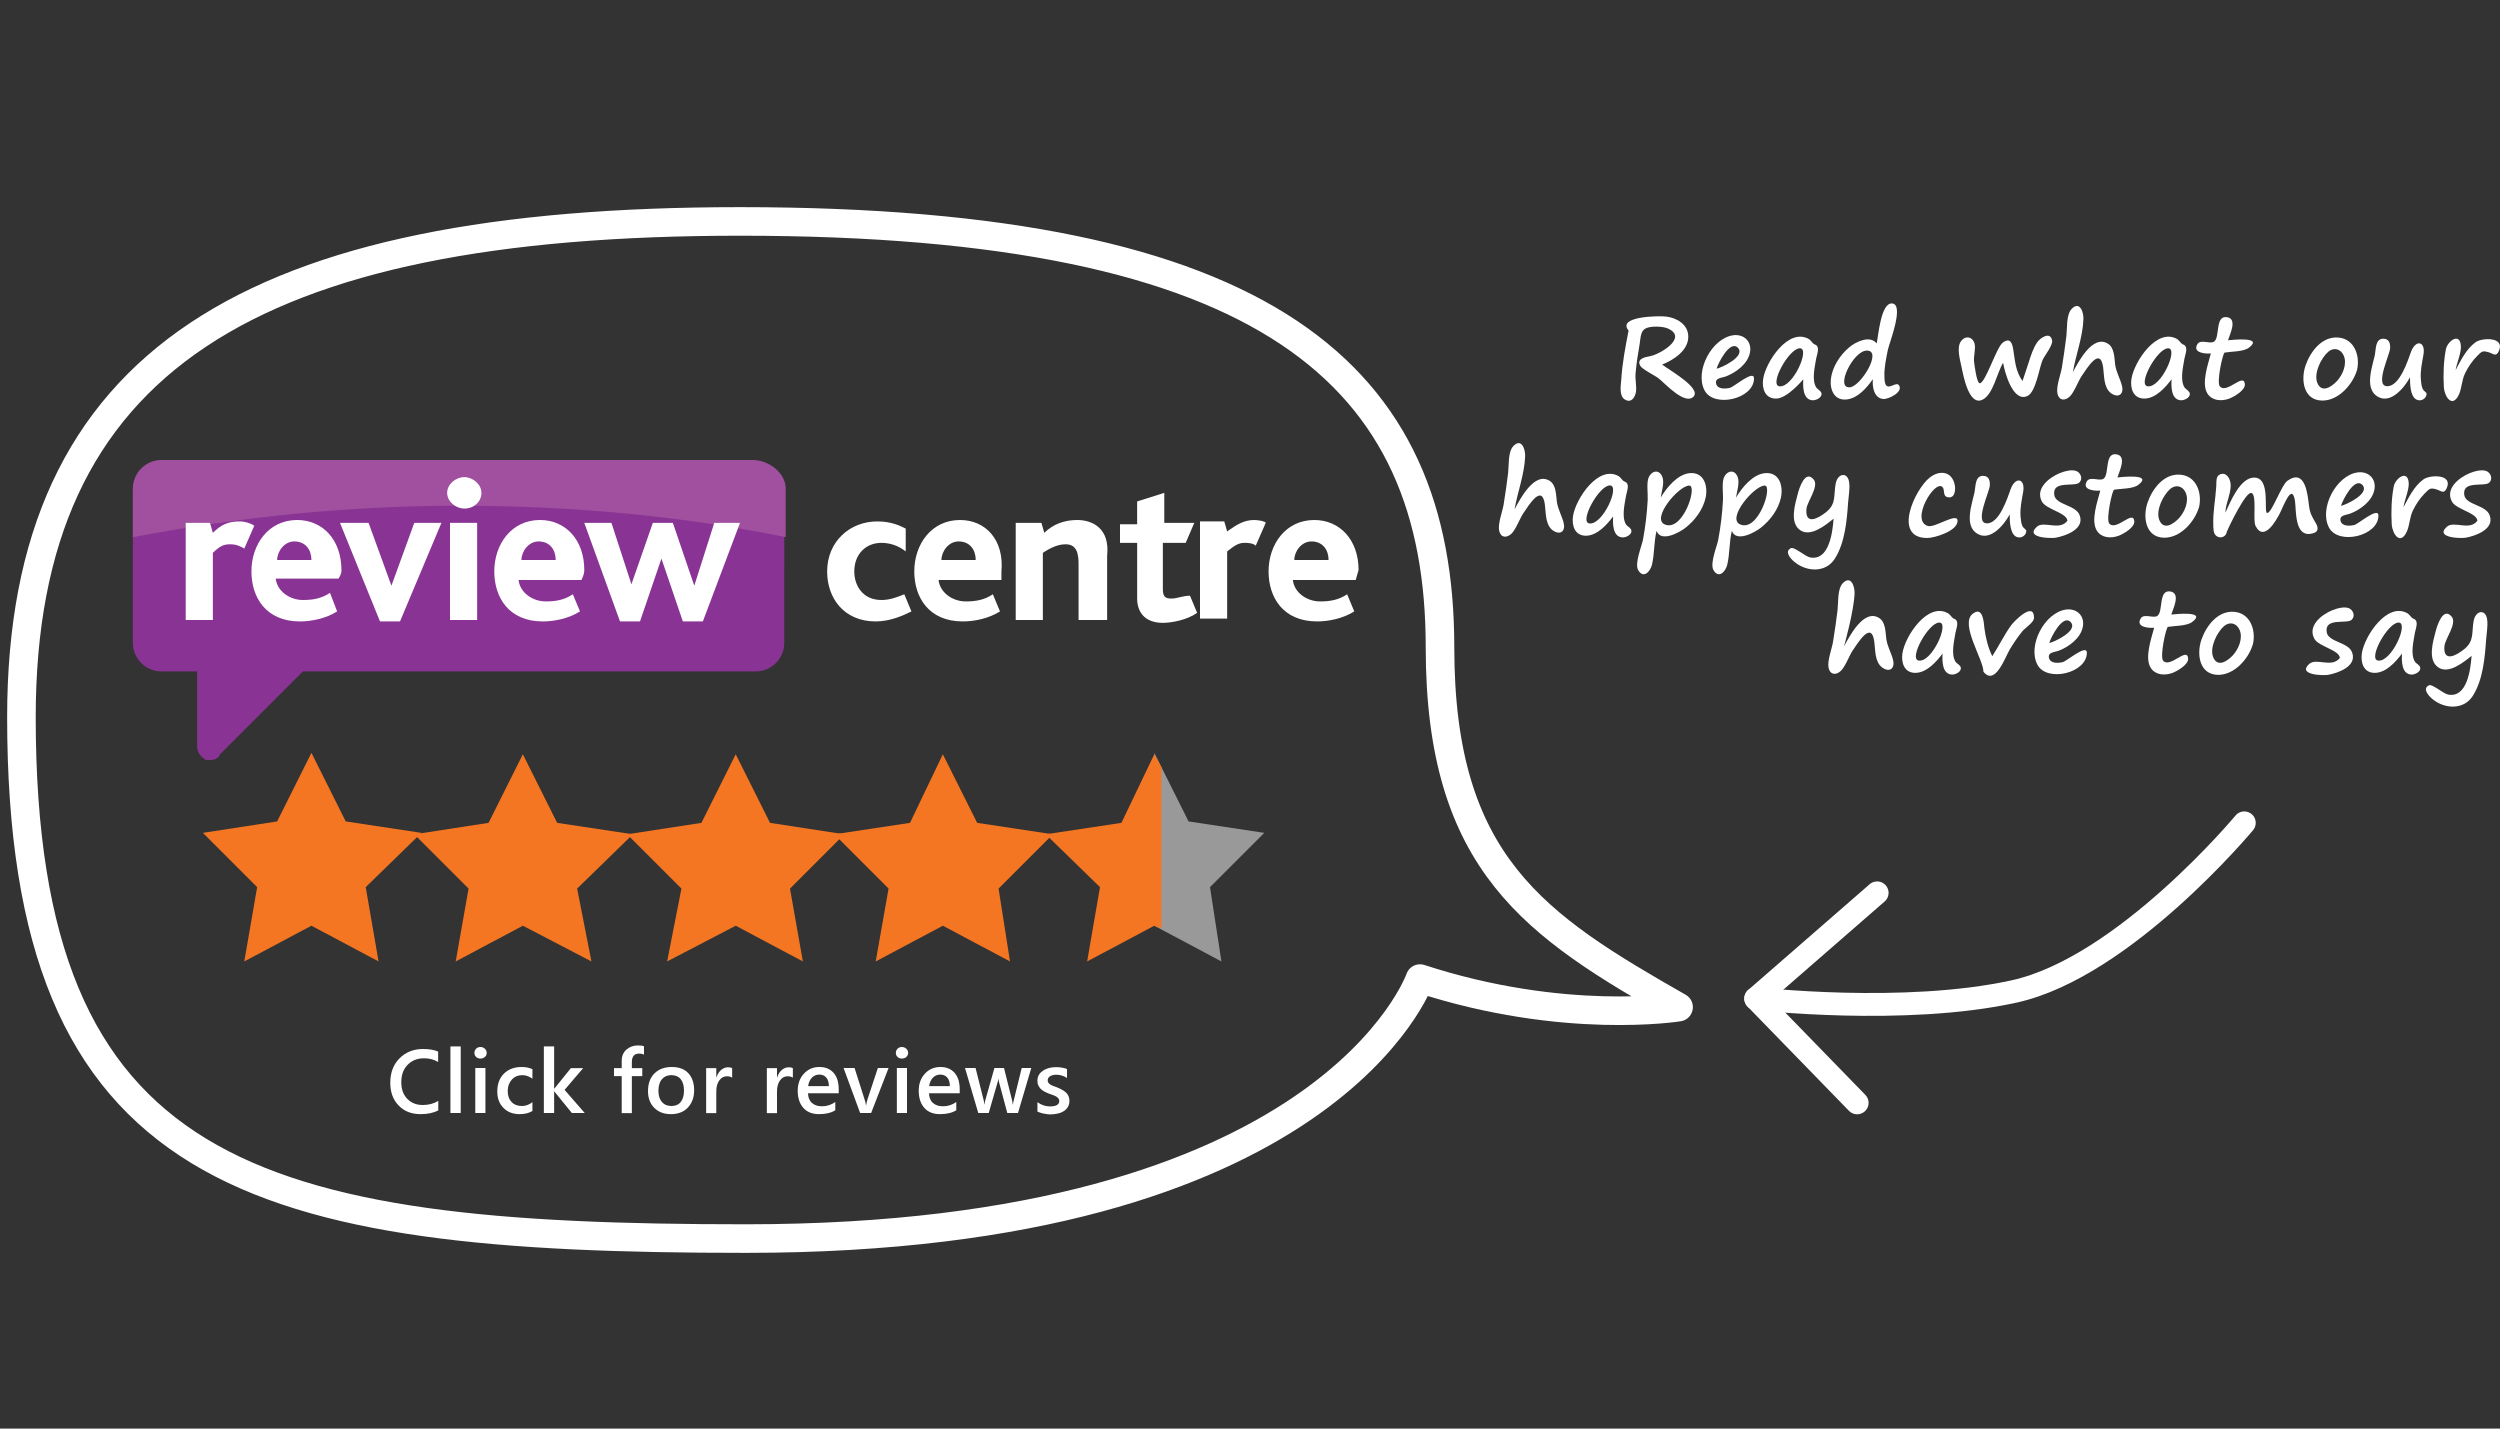 <?xml version="1.0" encoding="utf-8"?>
<!-- Generator: Adobe Illustrator 19.2.1, SVG Export Plug-In . SVG Version: 6.00 Build 0)  -->
<svg version="1.1" id="Layer_1" xmlns="http://www.w3.org/2000/svg" xmlns:xlink="http://www.w3.org/1999/xlink" x="0px" y="0px"
	 viewBox="0 0 175 100" style="enable-background:new 0 0 175 100;" xml:space="preserve">
<rect x="0" y="0" width="175" height="100" fill="#333333" stroke="none"/>
<style type="text/css">
	.st0{fill:none;stroke:#FFFFFF;stroke-width:2;stroke-linecap:round;stroke-linejoin:round;}
	.st1{fill:#FFFFFF;}
	.st2{fill:#999999;}
	.st3{fill:#893494;}
	.st4{fill:#F47622;}
	.st5{fill:none;stroke:#FFFFFF;stroke-width:1.6;stroke-linecap:round;stroke-linejoin:round;}
	.st6{fill:#A0509F;}
</style>
<path class="st0" d="M117.5,70.5c-10-5.7-16.7-10-16.7-25.2c0-19-11.9-29.8-49-29.8c-34.1,0-50.3,9.6-50.3,34.7
	c0,32.3,16.2,36.5,50.7,36.5c40.9,0,47.2-18.2,47.2-18.2C109.5,71.8,117.5,70.5,117.5,70.5z"/>
<rect x="11.3" y="32.8" class="st1" width="41.4" height="11.8"/>
<polygon class="st2" points="80.8,52.7 83.2,57.5 88.5,58.3 84.7,62.1 85.5,67.3 80.8,64.8 80.7,59.3 "/>
<path class="st3" d="M52.7,32.7H11.3c-1.1,0-2,0.5-2,1.6V45c0,1.1,0.9,2,2,2h2.5v5.3c0,0.4,0.3,0.7,0.6,0.9c0.1,0,0.2,0,0.3,0
	c0.3,0,0.6-0.1,0.7-0.4l5.8-5.8h31.7c1.1,0,2-0.9,2-2V34.3C55,33.2,53.8,32.7,52.7,32.7z"/>
<g>
	<path class="st1" d="M67.2,36.4c-2,0-3.2,1.7-3.2,3.6c0,1.8,1,3.5,3.4,3.5c0.8,0,1.8-0.2,2.6-0.7l-0.5-1.2
		c-0.6,0.4-1.2,0.5-1.9,0.5c-0.9,0-1.8-0.6-1.9-1.5h4.4V40C70.3,37.8,69,36.4,67.2,36.4z M65.9,39.2c0-0.6,0.5-1.3,1.2-1.3
		c0.8,0,1.2,0.6,1.2,1.3H65.9z M75.4,36.4c-0.9,0-1.7,0.3-2.3,0.9l-0.2-0.7h-1.8v6.8H73v-4.7c0.6-0.4,1.1-0.6,1.6-0.6
		c0.8,0,0.9,0.7,0.9,1.4v3.9h2v-4.5C77.7,37,76.5,36.4,75.4,36.4z M82,41.9c-0.5,0-0.6-0.2-0.6-0.7V38H83l0.6-1.4h-2.1v-2.1
		l-1.9,0.6v1.6h-1.2V38h1.2v3.9c0,0.9,0.5,1.7,1.8,1.7c0.6,0,1.7-0.2,2.4-0.7l-0.5-1.2C82.8,41.7,82.4,41.9,82,41.9z M87.8,36.4
		c-0.7,0-1.2,0.3-1.9,0.8l-0.2-0.7H84v6.8h1.9v-4.7c0.5-0.4,0.8-0.6,1.2-0.6c0.2,0,0.6,0,0.8,0.2l0.7-1.6
		C88.6,36.5,88.1,36.4,87.8,36.4z M95.1,39.9c0-2.1-1.3-3.5-3.1-3.5c-2,0-3.2,1.7-3.2,3.6c0,1.8,1,3.5,3.4,3.5
		c0.8,0,1.8-0.2,2.6-0.7l-0.5-1.2c-0.6,0.4-1.2,0.5-1.9,0.5c-0.9,0-1.8-0.6-1.9-1.5h4.4L95.1,39.9L95.1,39.9z M90.6,39.2
		c0-0.6,0.5-1.3,1.2-1.3c0.8,0,1.2,0.6,1.2,1.3H90.6z M61.7,42c-1.3,0-1.9-1-1.9-2c0-1.2,0.8-2,1.9-2c0.6,0,1.2,0.2,1.7,0.6V37
		c-0.4-0.2-1-0.5-2-0.5c-1.9,0-3.5,1.4-3.5,3.5c0,1.9,1.2,3.5,3.4,3.5c1,0,1.9-0.4,2.5-0.7l-0.5-1.2C62.8,41.8,62.3,42,61.7,42z"/>
</g>
<g>
	<polygon class="st4" points="21.8,52.7 24.2,57.5 29.5,58.3 25.6,62.1 26.5,67.3 21.8,64.8 17.1,67.3 18,62.1 14.2,58.3 19.4,57.5 
			"/>
	<polygon class="st4" points="36.6,52.8 39,57.6 44.3,58.4 40.4,62.2 41.4,67.3 36.6,64.8 31.9,67.3 32.8,62.2 29,58.4 34.2,57.6 	
		"/>
	<polygon class="st4" points="51.5,52.8 53.9,57.6 59.1,58.4 55.3,62.2 56.2,67.3 51.5,64.8 46.7,67.3 47.7,62.2 43.9,58.4 
		49.1,57.6 	"/>
	<polygon class="st4" points="66,52.8 68.4,57.6 73.7,58.4 69.9,62.2 70.7,67.3 66,64.8 61.3,67.3 62.2,62.2 58.4,58.4 63.7,57.6 	
		"/>
	<polygon class="st4" points="80.8,64.8 76.1,67.3 77,62.1 73.2,58.4 78.5,57.6 80.8,52.8 81.3,53.7 81.3,65 	"/>
</g>
<g>
	<polyline class="st5" points="130,77.2 122.9,69.9 131.4,62.5 	"/>
	<path class="st5" d="M157.1,57.6c0,0-8.4,10.1-16.1,11.8c-7.7,1.7-18.1,0.5-18.1,0.5"/>
</g>
<path class="st6" d="M32.1,35.4c7.9,0,15.5,0.7,22.9,2.2v-3.4c0-1.1-1.2-2-2.3-2H11.3c-1.1,0-2,0.9-2,2v3.4
	C16.7,36.2,24.3,35.4,32.1,35.4z"/>
<g>
	<path class="st1" d="M16.1,38.1c-0.4,0-0.7,0.1-1.2,0.6v4.7H13v-6.8h1.7l0.2,0.7c0.6-0.6,1.1-0.8,1.9-0.8c0.3,0,0.7,0.1,1,0.3
		l-0.7,1.6C16.6,38.1,16.3,38.1,16.1,38.1z"/>
	<polygon class="st1" points="28,43.5 26.6,43.5 23.8,36.6 25.8,36.6 27.4,41 27.4,41 29,36.6 30.9,36.6 	"/>
	<rect x="31.5" y="36.6" class="st1" width="1.9" height="6.8"/>
	<path class="st1" d="M32.5,35.6c-0.6,0-1.2-0.5-1.2-1.1s0.6-1.1,1.2-1.1c0.6,0,1.2,0.5,1.2,1.1S33.2,35.6,32.5,35.6z"/>
	<polygon class="st1" points="49.2,43.5 47.8,43.5 46.3,39.1 46.3,39.1 44.8,43.5 43.4,43.5 40.9,36.6 42.8,36.6 44.2,40.9 
		44.2,40.9 45.7,36.6 47.1,36.6 48.6,41 48.6,41 50,36.6 51.8,36.6 	"/>
	<path class="st1" d="M23.9,39.9c0-2.1-1.3-3.5-3.1-3.5c-2,0-3.2,1.7-3.2,3.6c0,1.8,1,3.5,3.4,3.5c0.8,0,1.8-0.2,2.6-0.7l-0.5-1.3
		c-0.6,0.4-1.2,0.5-1.9,0.5c-0.9,0-1.8-0.6-1.9-1.5h4.4C23.9,40.2,23.9,40,23.9,39.9z M19.4,39.2c0-0.6,0.5-1.3,1.2-1.3
		c0.8,0,1.2,0.6,1.2,1.3H19.4z"/>
	<path class="st1" d="M40.9,39.9c0-2.1-1.3-3.5-3.1-3.5c-2,0-3.2,1.7-3.2,3.6c0,1.8,1,3.5,3.4,3.5c0.8,0,1.8-0.2,2.6-0.7l-0.5-1.2
		c-0.6,0.4-1.2,0.5-1.9,0.5c-0.9,0-1.8-0.6-1.9-1.5h4.4C40.9,40.2,40.9,40,40.9,39.9z M36.5,39.2c0-0.6,0.5-1.3,1.2-1.3
		c0.8,0,1.2,0.6,1.2,1.3H36.5z"/>
</g>
<g>
	<path class="st1" d="M114,23.14c-0.83-1.01,2.1-1.04,2.63-0.98c0.76,0.09,1.55,0.56,1.55,1.41c0,0.97-1.03,1.63-1.83,1.95
		c0.42,0.34,2.79,1.65,2.19,2.25c-0.6,0.6-1.96-0.9-2.42-1.27c-0.24-0.2-1.17-0.65-1.3-0.89c-0.29-0.52,0.39-0.62,0.7-0.68
		c0.67-0.13,2.68-1.3,1.22-1.94c-0.37-0.16-1.26-0.19-1.6,0.03c-0.32,0.21-0.31,0.74-0.37,1.1c-0.12,0.66-0.22,1.33-0.28,2.01
		c-0.04,0.42,0.08,0.89,0.03,1.28c-0.05,0.37-0.32,0.85-0.79,0.55c-0.41-0.26-0.27-1-0.24-1.41C113.56,25.41,113.78,24.28,114,23.14
		z"/>
	<path class="st1" d="M121.09,27.15c-0.29,0.07-0.86,0.12-0.96-0.29c-0.1-0.42,0.41-0.4,0.71-0.52c0.7-0.28,1.52-0.88,1.66-1.68
		c0.14-0.76-0.44-1.3-1.19-1.19c-1.49,0.22-2.7,2.52-1.99,3.86c0.66,1.25,3.46,0.6,3.46-0.84
		C122.78,25.85,121.39,27.08,121.09,27.15z M121.65,24.34c0.58,0.6-1.16,1.41-1.49,1.47C120.25,25.46,121.09,23.77,121.65,24.34z"/>
	<g>
		<path class="st1" d="M126.23,26.54c0,0.04,0,0.06,0,0.09C126.23,26.58,126.23,26.54,126.23,26.54z"/>
		<path class="st1" d="M126.22,26.63C126.21,26.84,126.19,27.27,126.22,26.63L126.22,26.63z"/>
		<path class="st1" d="M127.13,27.11c-0.32-0.53-0.09-1.43,0-2c0.04-0.21,0.2-0.63,0.09-0.84c-0.09-0.18-0.19-0.12-0.3-0.23
			c-0.04-0.04-0.22-0.26-0.29-0.3c-1.43-0.84-3.03,1.59-3.21,2.79c-0.1,0.68,0.14,1.39,0.93,1.37c0.78-0.02,1.88-1.35,1.88-1.35
			c-0.03,0.5-0.04,1.44,0.66,1.47c0.23,0.01,0.64-0.18,0.62-0.46C127.49,27.36,127.22,27.26,127.13,27.11z M124.55,27.04
			c-0.72-0.11,0.68-2.66,1.44-2.66C126.74,24.37,125.49,27.18,124.55,27.04z"/>
	</g>
	<path class="st1" d="M132.92,26.96c-0.17-0.23-0.6,0.22-0.84,0.06c-0.17-0.12-0.16-0.48-0.17-0.63c-0.03-0.62,0.12-1.3,0.24-1.9
		c0.1-0.48,1.19-3.21,0.28-3.25c-0.78-0.03-0.95,2.32-1.06,2.8c-0.48-0.6-1.47-0.11-1.91,0.26c-0.65,0.54-1.2,1.38-1.3,2.23
		c-0.08,0.77,0.25,1.54,1.13,1.43c0.78-0.1,1.39-0.82,1.81-1.42c-0.05,0.53,0.07,1.33,0.73,1.39
		C132.18,27.96,133.27,27.44,132.92,26.96z M129.5,27.11c-1.08,0.11,0.22-2.57,1.18-2.57C131.79,24.54,130.26,27.03,129.5,27.11z"/>
	<path class="st1" d="M140.22,25.39c-0.42,0.67-0.7,2.26-1.47,2.6c-0.94,0.42-1.32-1.72-1.44-2.29c-0.1-0.48-0.35-1.33-0.07-1.77
		c0.3-0.47,0.84-0.39,0.98,0.13c0.09,0.33-0.07,0.86-0.04,1.21c0.02,0.23,0.19,1.56,0.4,1.56c0.4,0,1.17-2.53,1.62-2.85
		c0.52-0.38,0.66,0.05,0.73,0.51c0.13,0.81,0.15,1.47,0.64,2.18c0.01,0.02,0.4-1.2,0.44-1.31c0.15-0.47,0.32-1.02,0.61-1.42
		c0.21-0.3,0.93-0.78,1.03-0.08c0.04,0.33-0.54,1.05-0.67,1.34c-0.23,0.53-0.47,2.25-1.06,2.52
		C140.9,28.2,140.31,26.01,140.22,25.39C140.19,25.43,140.24,25.56,140.22,25.39z"/>
	<path class="st1" d="M148.54,27.02c-0.12-0.51-0.4-0.94-0.48-1.5c-0.06-0.46-0.04-1.17-0.5-1.46c-1.08-0.68-2.1,1.32-2.46,1.99
		c0.21-1.22,0.7-2.47,0.74-3.72c0.02-0.48-0.26-1.3-0.83-0.7c-0.38,0.41-0.3,1.34-0.36,1.87c-0.09,0.75-0.2,1.49-0.32,2.24
		c-0.08,0.48-0.41,1.31-0.31,1.81c0.11,0.49,0.51,0.53,0.85,0.22c0.31-0.28,0.6-1.08,0.84-1.44c0.41-0.6,1.31-2.08,1.51-0.62
		c0.08,0.57,0.02,1.43,0.56,1.82C148.32,27.9,148.68,27.56,148.54,27.02z"/>
	<path class="st1" d="M152.91,27.11c-0.32-0.53-0.09-1.43,0-2c0.04-0.21,0.2-0.63,0.09-0.84c-0.09-0.18-0.19-0.12-0.3-0.23
		c-0.04-0.04-0.22-0.26-0.29-0.3c-1.43-0.84-3.03,1.59-3.21,2.79c-0.1,0.68,0.14,1.39,0.93,1.37c0.78-0.02,1.45-0.78,1.88-1.35
		c-0.03,0.5-0.04,1.44,0.66,1.47c0.23,0.01,0.64-0.18,0.62-0.46C153.27,27.36,153,27.26,152.91,27.11z M150.33,27.04
		c-0.72-0.11,0.68-2.66,1.44-2.66C152.52,24.37,151.27,27.18,150.33,27.04z"/>
	<path class="st1" d="M155.73,24.68c-0.13,0-0.59,2.09-0.34,2.37c0.49,0.55,1.68-1,1.75-0.16c0.04,0.44-0.79,0.9-1.11,1.02
		c-0.54,0.19-1.18,0.15-1.51-0.36c-0.45-0.72,0.06-2.09,0.24-2.81c-0.33,0.04-1.32-0.02-0.94-0.65c0.23-0.37,0.89,0.02,1.17-0.18
		c0.43-0.32,0.04-1.89,0.94-1.7c0.7,0.15,0.14,1.23,0.03,1.61c0.21-0.02,2.54-0.29,1.46,0.52C157.04,24.63,156.18,24.6,155.73,24.68
		z"/>
	<path class="st1" d="M165,25.87c-0.29,1.03-1.3,2.19-2.46,2.17c-1.32-0.03-1.49-1.48-1.15-2.46c0.34-0.98,1.16-2.06,2.31-1.95
		C164.81,23.73,165.21,24.9,165,25.87z M162.97,24.63c-0.48,0.42-1.01,1.47-0.77,2.14c0.29,0.78,0.99,0.34,1.41-0.12
		c0.39-0.44,0.7-1.18,0.45-1.76C163.86,24.43,163.37,24.28,162.97,24.63z"/>
	<path class="st1" d="M169.6,27.25c-0.1-0.21-0.12-0.45-0.14-0.68c-0.05-0.6,0.08-1.15,0.18-1.73c0.17-0.94-0.53-1.12-0.87-0.21
		c-0.21,0.58-0.81,2.5-1.72,2.4c-0.81-0.09,0.25-2.23,0.26-2.66c0.01-0.33-0.06-0.65-0.47-0.66c-0.58-0.01-0.52,0.75-0.6,1.14
		c-0.17,0.81-0.76,2.34,0.19,2.91c0.92,0.56,1.89-0.64,2.27-1.35c0,0.4,0,1.33,0.45,1.56c0.36,0.18,0.73-0.12,0.71-0.42
		C169.84,27.46,169.65,27.35,169.6,27.25z"/>
	<path class="st1" d="M171.89,25.91c0.37-0.69,0.76-1.5,1.41-1.96c0.45-0.32,2.07-0.38,1.62,0.62c-0.2,0.45-0.39,0.18-0.74,0.08
		c-0.41-0.11-0.45-0.06-0.79,0.28c-0.34,0.34-0.62,0.76-0.83,1.19c-0.24,0.48-0.23,1.05-0.44,1.51c-0.46,0.96-1,0.16-1.05-0.53
		c-0.05-0.85-0.02-1.81,0.14-2.64c0.11-0.59,0.99-1.22,1.05-0.25C172.3,24.69,171.98,25.39,171.89,25.91z"/>
	<path class="st1" d="M109.46,36.62c-0.12-0.51-0.4-0.94-0.48-1.5c-0.06-0.46-0.04-1.17-0.5-1.46c-1.08-0.68-2.1,1.32-2.46,1.99
		c0.21-1.22,0.7-2.47,0.74-3.72c0.02-0.48-0.26-1.3-0.83-0.7c-0.38,0.41-0.3,1.34-0.36,1.87c-0.09,0.75-0.2,1.49-0.32,2.24
		c-0.08,0.48-0.41,1.31-0.31,1.81c0.11,0.49,0.51,0.53,0.85,0.22c0.31-0.28,0.6-1.08,0.84-1.44c0.41-0.6,1.31-2.08,1.51-0.62
		c0.08,0.57,0.02,1.43,0.56,1.82C109.24,37.5,109.59,37.16,109.46,36.62z"/>
	<path class="st1" d="M113.82,36.71c-0.32-0.53-0.09-1.43,0-2c0.04-0.21,0.2-0.63,0.09-0.84c-0.09-0.18-0.19-0.12-0.3-0.23
		c-0.04-0.04-0.22-0.26-0.29-0.3c-1.43-0.84-3.03,1.59-3.21,2.79c-0.1,0.68,0.14,1.39,0.93,1.37c0.78-0.02,1.45-0.78,1.88-1.35
		c-0.03,0.5-0.04,1.44,0.66,1.47c0.23,0.01,0.64-0.18,0.62-0.46C114.19,36.96,113.92,36.86,113.82,36.71z M111.25,36.64
		c-0.72-0.11,0.68-2.66,1.44-2.66C113.44,33.97,112.19,36.78,111.25,36.64z"/>
	<path class="st1" d="M118.28,33.12c-0.86,0.08-1.62,1.02-2.03,1.71c0.06-0.41,0.28-1.06,0.11-1.46c-0.22-0.54-0.75-0.43-0.96,0.07
		c-0.15,0.36-0.04,1.15-0.06,1.54c-0.05,0.94-0.16,1.87-0.33,2.79c-0.09,0.48-0.61,1.68-0.33,2.15c0.38,0.63,0.86,0.05,0.96-0.4
		c0.18-0.77,0.13-1.59,0.32-2.36c0.3,0.84,1.63,0.1,2.03-0.22c0.67-0.53,1.23-1.28,1.41-2.13
		C119.56,34.01,119.28,33.03,118.28,33.12z M116.53,36.71c-0.96-0.42,0.98-2.72,1.72-2.72C118.85,34,117.8,37.26,116.53,36.71z"/>
	<path class="st1" d="M123.55,33.12c-0.86,0.08-1.62,1.02-2.03,1.71c0.06-0.41,0.28-1.06,0.11-1.46c-0.22-0.54-0.75-0.43-0.96,0.07
		c-0.15,0.36-0.04,1.15-0.06,1.54c-0.05,0.94-0.16,1.87-0.33,2.79c-0.09,0.48-0.61,1.68-0.33,2.15c0.38,0.63,0.86,0.05,0.96-0.4
		c0.18-0.77,0.13-1.59,0.32-2.36c0.3,0.84,1.63,0.1,2.03-0.22c0.67-0.53,1.23-1.28,1.41-2.13
		C124.83,34.01,124.56,33.03,123.55,33.12z M121.81,36.71c-0.96-0.42,0.98-2.72,1.72-2.72C124.12,34,123.08,37.26,121.81,36.71z"/>
	<path class="st1" d="M129.37,35.15c-0.09,1.29-0.22,2.85-0.94,3.97c-0.65,1.01-2.02,0.91-2.86,0.18c-0.24-0.21-0.68-0.7-0.2-0.93
		c0.23-0.11,1,0.59,1.34,0.65c1.33,0.25,1.57-1.76,1.64-2.71c-0.54,0.43-1.61,1.32-2.34,0.8c-0.76-0.52-0.35-1.84-0.17-2.53
		c0.09-0.35,0.51-1.75,1.12-1.01c0.39,0.48-0.46,1.53-0.51,2.06c-0.1,1.16,0.83,0.67,1.41,0.19c0.7-0.58,0.48-1.17,0.64-1.98
		c0.15-0.75,0.89-0.83,0.95,0.01C129.49,34.27,129.4,34.73,129.37,35.15z"/>
	<path class="st1" d="M134.91,37.66c-2.46,0-0.87-3.41,0.17-4.23c0.67-0.53,1.54-0.47,1.75,0.5c0.07,0.33,0.03,0.96-0.46,0.88
		c-0.42-0.06-0.2-0.52-0.4-0.72c-0.54-0.54-2.28,2.37-1.01,2.73c0.49,0.14,2.06-0.98,2.07-0.37
		C137.04,37.18,135.4,37.66,134.91,37.66z"/>
	<path class="st1" d="M141.58,36.85c-0.1-0.21-0.12-0.45-0.14-0.68c-0.05-0.6,0.08-1.15,0.18-1.73c0.17-0.94-0.53-1.12-0.87-0.21
		c-0.21,0.58-0.81,2.5-1.72,2.4c-0.81-0.09,0.25-2.23,0.26-2.66c0.01-0.33-0.06-0.65-0.47-0.66c-0.58-0.01-0.52,0.75-0.6,1.14
		c-0.17,0.81-0.76,2.34,0.19,2.91c0.92,0.56,1.89-0.64,2.27-1.35c0,0.4,0,1.33,0.45,1.56c0.36,0.18,0.73-0.12,0.71-0.42
		C141.82,37.06,141.63,36.95,141.58,36.85z"/>
	<path class="st1" d="M143.8,34.66c-0.17-1.06,1.4-0.56,1.74-0.87c0.24-0.22,0.16-0.58-0.09-0.76c-0.32-0.23-0.95-0.04-1.27,0.09
		c-0.75,0.31-1.74,1.09-1.24,2c0.3,0.54,1.74,0.78,1.78,1.33c-0.55,0.74-1.65-0.03-2.15,0.43c-0.85,0.78,1.01,0.82,1.33,0.76
		c0.7-0.13,2.03-0.6,1.68-1.56C145.33,35.34,143.92,35.36,143.8,34.66z"/>
	<path class="st1" d="M147.99,34.28c-0.13,0-0.59,2.09-0.34,2.37c0.49,0.55,1.68-1,1.75-0.16c0.04,0.44-0.79,0.9-1.11,1.02
		c-0.54,0.19-1.18,0.15-1.51-0.36c-0.45-0.72,0.06-2.09,0.24-2.81c-0.33,0.04-1.32-0.02-0.94-0.65c0.23-0.37,0.89,0.02,1.17-0.18
		c0.43-0.32,0.04-1.89,0.94-1.7c0.7,0.15,0.14,1.23,0.03,1.61c0.21-0.02,2.54-0.29,1.46,0.52C149.31,34.23,148.44,34.2,147.99,34.28
		z"/>
	<path class="st1" d="M153.94,35.47c-0.29,1.03-1.3,2.19-2.46,2.17c-1.32-0.03-1.49-1.48-1.15-2.46c0.34-0.98,1.16-2.06,2.31-1.95
		C153.75,33.33,154.15,34.5,153.94,35.47z M151.91,34.23c-0.48,0.42-1.01,1.47-0.77,2.14c0.29,0.78,0.99,0.34,1.41-0.12
		c0.39-0.44,0.7-1.18,0.45-1.76C152.8,34.03,152.32,33.88,151.91,34.23z"/>
	<path class="st1" d="M162.1,36.61c-0.25-0.44-0.4-0.65-0.47-1.21c-0.1-0.79-0.25-2.64-1.52-1.74c-0.4,0.29-1.09,2.25-1.4,2.25
		c-0.29,0,0.28-2.47-0.91-2.48c-1-0.01-1.7,1.76-2.02,2.45c0-0.7,0.54-1.57,0.31-2.25c-0.09-0.27-0.31-0.55-0.64-0.44
		c-0.36,0.11-0.29,0.51-0.31,0.83c-0.05,0.9-0.24,1.78-0.21,2.69c0.01,0.28-0.02,0.66,0.25,0.83c0.29,0.18,0.66,0.02,0.7-0.33
		c0.13-0.31,1.34-2.86,1.73-2.7c0.39,0.16,0.07,1.91,0.28,2.31c0.6,1.16,1.47-0.43,1.73-0.95c0.25-0.5,0.83-2.11,1.03-0.79
		c0.09,0.65-0.03,2.44,1.07,2.29C162.34,37.29,162.3,36.95,162.1,36.61z"/>
	<path class="st1" d="M164.8,36.75c-0.29,0.07-0.86,0.12-0.96-0.29c-0.1-0.42,0.41-0.4,0.71-0.52c0.7-0.28,1.52-0.88,1.66-1.68
		c0.14-0.76-0.44-1.3-1.19-1.19c-1.49,0.22-2.7,2.52-1.99,3.86c0.66,1.25,3.46,0.6,3.46-0.84C166.49,35.45,165.09,36.68,164.8,36.75
		z M165.36,33.94c0.58,0.6-1.16,1.41-1.49,1.47C163.96,35.06,164.8,33.37,165.36,33.94z"/>
	<path class="st1" d="M168.24,35.51c0.37-0.69,0.76-1.5,1.41-1.96c0.45-0.32,2.07-0.38,1.62,0.62c-0.2,0.45-0.39,0.18-0.74,0.08
		c-0.41-0.11-0.45-0.06-0.79,0.28c-0.34,0.34-0.62,0.76-0.83,1.19c-0.24,0.48-0.23,1.05-0.44,1.51c-0.46,0.96-1,0.16-1.05-0.53
		c-0.05-0.85-0.02-1.81,0.14-2.64c0.11-0.59,0.99-1.22,1.05-0.25C168.64,34.29,168.32,34.99,168.24,35.51z"/>
	<path class="st1" d="M172.5,34.66c-0.17-1.06,1.4-0.56,1.74-0.87c0.24-0.22,0.16-0.58-0.09-0.76c-0.32-0.23-0.95-0.04-1.27,0.09
		c-0.75,0.31-1.74,1.09-1.24,2c0.3,0.54,1.74,0.78,1.78,1.33c-0.55,0.74-1.65-0.03-2.15,0.43c-0.85,0.78,1.01,0.82,1.33,0.76
		c0.7-0.13,2.03-0.6,1.68-1.56C174.03,35.34,172.62,35.36,172.5,34.66z"/>
	<path class="st1" d="M132.52,46.22c-0.12-0.51-0.4-0.94-0.48-1.5c-0.06-0.46-0.04-1.17-0.5-1.46c-1.08-0.68-2.1,1.32-2.46,1.99
		c0,0,0.7-2.47,0.74-3.72c0.02-0.48-0.26-1.3-0.83-0.7c-0.38,0.41-0.3,1.34-0.36,1.87c-0.09,0.75-0.2,1.49-0.32,2.24
		c-0.08,0.48-0.41,1.31-0.31,1.81c0.11,0.49,0.51,0.53,0.85,0.22c0.31-0.28,0.6-1.08,0.84-1.44c0.41-0.6,1.31-2.08,1.51-0.62
		c0.08,0.57,0.02,1.43,0.56,1.82C132.3,47.11,132.65,46.76,132.52,46.22z"/>
	<g>
		<path class="st1" d="M135.73,46.08C135.67,46.16,135.68,46.15,135.73,46.08L135.73,46.08z"/>
		<path class="st1" d="M135.98,45.74c0,0-0.17,0.22-0.25,0.34C135.77,46.02,135.84,45.93,135.98,45.74z"/>
		<path class="st1" d="M136.88,46.31c-0.32-0.53-0.09-1.43,0-2c0.04-0.21,0.2-0.63,0.09-0.84c-0.09-0.18-0.19-0.12-0.3-0.23
			c-0.04-0.04-0.22-0.26-0.29-0.3c-1.43-0.84-3.03,1.59-3.21,2.79c-0.1,0.68,0.14,1.39,0.93,1.37c0.78-0.02,1.45-0.78,1.88-1.35
			c-0.03,0.5-0.04,1.44,0.66,1.47c0.23,0.01,0.64-0.18,0.62-0.46C137.25,46.56,136.97,46.46,136.88,46.31z M134.31,46.24
			c-0.72-0.11,0.68-2.66,1.44-2.66C136.49,43.57,135.25,46.38,134.31,46.24z"/>
	</g>
	<path class="st1" d="M140.78,43.77c-0.5,0.69-0.86,1.46-1.32,2.16c-0.28-0.53-0.48-1.35-0.55-1.94c-0.04-0.37-0.09-1.61-0.83-1.02
		c-0.9,0.72,0.77,3.21,0.76,4.05c0.82,1.03,1.52-1.02,1.85-1.57c0.27-0.44,0.56-0.88,0.89-1.28c0.2-0.23,0.79-0.6,0.8-0.91
		C142.39,42.02,140.94,43.54,140.78,43.77z"/>
	<path class="st1" d="M144.39,46.35c-0.29,0.07-0.86,0.12-0.96-0.29c-0.1-0.42,0.41-0.4,0.71-0.52c0.7-0.28,1.52-0.88,1.66-1.68
		c0.14-0.76-0.44-1.3-1.19-1.19c-1.49,0.22-2.7,2.52-1.99,3.86c0.66,1.25,3.46,0.6,3.46-0.84
		C146.08,45.06,144.68,46.28,144.39,46.35z M144.94,43.54c0.58,0.6-1.16,1.41-1.49,1.47C143.54,44.66,144.38,42.97,144.94,43.54z"/>
	<path class="st1" d="M151.76,43.88c-0.13,0-0.59,2.09-0.34,2.37c0.49,0.55,1.68-1,1.75-0.16c0.04,0.44-0.79,0.9-1.11,1.02
		c-0.54,0.19-1.18,0.15-1.51-0.36c-0.45-0.72,0.06-2.09,0.24-2.81c-0.33,0.04-1.32-0.02-0.94-0.65c0.23-0.37,0.89,0.02,1.17-0.18
		c0.43-0.32,0.04-1.89,0.94-1.7c0.7,0.15,0.14,1.23,0.03,1.61c0.21-0.02,2.54-0.29,1.46,0.52C153.07,43.83,152.21,43.8,151.76,43.88
		z"/>
	<path class="st1" d="M157.71,45.07c-0.29,1.03-1.3,2.19-2.46,2.17c-1.32-0.03-1.49-1.48-1.15-2.46c0.34-0.98,1.16-2.06,2.31-1.95
		C157.52,42.93,157.92,44.1,157.71,45.07z M155.68,43.83c-0.48,0.42-1.01,1.47-0.77,2.14c0.29,0.78,0.99,0.34,1.41-0.12
		c0.39-0.44,0.7-1.18,0.45-1.76C156.57,43.63,156.09,43.48,155.68,43.83z"/>
	<path class="st1" d="M162.87,44.26c-0.17-1.06,1.4-0.56,1.74-0.87c0.24-0.22,0.16-0.58-0.09-0.76c-0.32-0.23-0.95-0.04-1.27,0.09
		c-0.75,0.31-1.74,1.09-1.24,2c0.3,0.54,1.74,0.78,1.78,1.33c-0.55,0.74-1.65-0.03-2.15,0.43c-0.85,0.78,1.01,0.82,1.33,0.76
		c0.7-0.13,2.03-0.6,1.68-1.56C164.4,44.94,162.99,44.96,162.87,44.26z"/>
	<g>
		<path class="st1" d="M168.14,45.74c0,0-0.17,0.22-0.25,0.34C167.93,46.02,168,45.93,168.14,45.74z"/>
		<path class="st1" d="M169.04,46.31c-0.32-0.53-0.09-1.43,0-2c0.04-0.21,0.2-0.63,0.09-0.84c-0.09-0.18-0.19-0.12-0.3-0.23
			c-0.04-0.04-0.22-0.26-0.29-0.3c-1.43-0.84-3.03,1.59-3.21,2.79c-0.1,0.68,0.14,1.39,0.93,1.37c0.78-0.02,1.45-0.78,1.88-1.35
			c-0.03,0.5-0.04,1.44,0.66,1.47c0.23,0.01,0.64-0.18,0.62-0.46C169.41,46.56,169.13,46.46,169.04,46.31z M166.46,46.24
			c-0.72-0.11,0.68-2.66,1.44-2.66C168.65,43.57,167.4,46.38,166.46,46.24z"/>
		<path class="st1" d="M167.89,46.08C167.82,46.16,167.83,46.15,167.89,46.08L167.89,46.08z"/>
	</g>
	<path class="st1" d="M174.03,44.75c-0.09,1.29-0.22,2.85-0.94,3.97c-0.65,1.01-2.02,0.91-2.86,0.18c-0.24-0.21-0.68-0.7-0.2-0.93
		c0.23-0.11,1,0.59,1.34,0.65c1.33,0.25,1.57-1.76,1.64-2.71c-0.54,0.43-1.61,1.32-2.34,0.8c-0.76-0.52-0.35-1.84-0.17-2.53
		c0.09-0.35,0.51-1.75,1.12-1.01c0.39,0.48-0.46,1.53-0.51,2.06c-0.1,1.16,0.83,0.67,1.41,0.19c0.7-0.58,0.48-1.17,0.64-1.98
		c0.15-0.75,0.89-0.83,0.95,0.01C174.15,43.87,174.06,44.33,174.03,44.75z"/>
</g>
<g>
	<path class="st1" d="M30.68,77.73c-0.33,0.17-0.75,0.26-1.24,0.26c-0.64,0-1.15-0.2-1.54-0.61c-0.39-0.4-0.58-0.93-0.58-1.59
		c0-0.71,0.22-1.28,0.65-1.71c0.43-0.43,0.98-0.65,1.64-0.65c0.43,0,0.78,0.06,1.06,0.18v0.73c-0.3-0.18-0.63-0.26-0.98-0.26
		c-0.48,0-0.86,0.15-1.16,0.46s-0.44,0.71-0.44,1.22c0,0.49,0.14,0.87,0.42,1.16s0.64,0.43,1.09,0.43c0.42,0,0.78-0.1,1.08-0.29
		V77.73z"/>
	<path class="st1" d="M32.25,77.91h-0.72v-4.66h0.72V77.91z"/>
	<path class="st1" d="M33.63,74.1c-0.12,0-0.22-0.04-0.3-0.11c-0.08-0.08-0.12-0.17-0.12-0.29c0-0.12,0.04-0.21,0.12-0.29
		s0.18-0.12,0.3-0.12c0.12,0,0.22,0.04,0.31,0.12c0.08,0.08,0.13,0.18,0.13,0.29c0,0.11-0.04,0.21-0.13,0.29
		C33.85,74.06,33.75,74.1,33.63,74.1z M33.98,77.91h-0.71v-3.15h0.71V77.91z"/>
	<path class="st1" d="M37.27,77.77c-0.25,0.15-0.55,0.22-0.9,0.22c-0.47,0-0.85-0.15-1.13-0.44c-0.29-0.29-0.43-0.67-0.43-1.14
		c0-0.52,0.15-0.94,0.46-1.25c0.31-0.31,0.72-0.47,1.24-0.47c0.29,0,0.54,0.05,0.76,0.15v0.67c-0.22-0.16-0.45-0.25-0.7-0.25
		c-0.3,0-0.55,0.1-0.74,0.31s-0.29,0.47-0.29,0.8c0,0.33,0.09,0.58,0.27,0.77s0.43,0.28,0.73,0.28c0.26,0,0.5-0.09,0.73-0.27V77.77z
		"/>
	<path class="st1" d="M40.93,77.91h-0.9L38.8,76.4h-0.01v1.51h-0.72v-4.66h0.72v2.96h0.01l1.16-1.44h0.86l-1.3,1.52L40.93,77.91z"/>
	<path class="st1" d="M45.08,73.83c-0.1-0.06-0.21-0.08-0.33-0.08c-0.35,0-0.52,0.2-0.52,0.59v0.43h0.73v0.56h-0.73v2.59h-0.71
		v-2.59h-0.54v-0.56h0.54v-0.51c0-0.33,0.11-0.59,0.33-0.79c0.22-0.19,0.49-0.29,0.81-0.29c0.18,0,0.32,0.02,0.42,0.06V73.83z"/>
	<path class="st1" d="M46.96,77.99c-0.49,0-0.87-0.15-1.16-0.44c-0.29-0.29-0.44-0.68-0.44-1.17c0-0.53,0.15-0.94,0.45-1.24
		c0.3-0.3,0.71-0.45,1.22-0.45c0.49,0,0.88,0.14,1.15,0.43s0.41,0.69,0.41,1.2c0,0.5-0.15,0.9-0.44,1.21S47.46,77.99,46.96,77.99z
		 M46.99,75.26c-0.28,0-0.5,0.1-0.66,0.29c-0.16,0.19-0.24,0.46-0.24,0.81c0,0.33,0.08,0.59,0.25,0.78
		c0.16,0.19,0.38,0.28,0.66,0.28c0.28,0,0.5-0.09,0.65-0.28s0.23-0.45,0.23-0.8c0-0.35-0.08-0.61-0.23-0.8
		C47.49,75.35,47.27,75.26,46.99,75.26z"/>
	<path class="st1" d="M51.25,75.44c-0.09-0.07-0.21-0.1-0.37-0.1c-0.21,0-0.39,0.09-0.53,0.29c-0.14,0.19-0.21,0.45-0.21,0.78v1.51
		h-0.71v-3.15h0.71v0.65h0.01c0.07-0.22,0.18-0.39,0.32-0.52c0.15-0.12,0.31-0.19,0.48-0.19c0.13,0,0.23,0.02,0.3,0.06V75.44z"/>
	<path class="st1" d="M55.5,75.44c-0.09-0.07-0.21-0.1-0.37-0.1c-0.21,0-0.39,0.09-0.53,0.29c-0.14,0.19-0.21,0.45-0.21,0.78v1.51
		h-0.71v-3.15h0.71v0.65h0.01c0.07-0.22,0.18-0.39,0.32-0.52c0.15-0.12,0.31-0.19,0.48-0.19c0.13,0,0.23,0.02,0.3,0.06V75.44z"/>
	<path class="st1" d="M58.71,76.53h-2.15c0.01,0.29,0.1,0.52,0.27,0.67c0.17,0.16,0.41,0.24,0.71,0.24c0.34,0,0.65-0.1,0.93-0.3
		v0.58c-0.29,0.18-0.67,0.27-1.14,0.27c-0.46,0-0.83-0.14-1.09-0.43s-0.4-0.69-0.4-1.21c0-0.49,0.15-0.89,0.44-1.2
		s0.65-0.46,1.08-0.46s0.76,0.14,1,0.42c0.24,0.28,0.35,0.66,0.35,1.15V76.53z M58.02,76.03c0-0.26-0.06-0.46-0.18-0.6
		c-0.12-0.14-0.28-0.21-0.49-0.21c-0.21,0-0.38,0.08-0.52,0.22c-0.14,0.15-0.23,0.35-0.26,0.59H58.02z"/>
	<path class="st1" d="M62.2,74.76l-1.22,3.15h-0.77l-1.16-3.15h0.77l0.7,2.2c0.05,0.16,0.09,0.3,0.1,0.42h0.01
		c0.02-0.15,0.05-0.29,0.09-0.41l0.73-2.21H62.2z"/>
	<path class="st1" d="M63.13,74.1c-0.12,0-0.22-0.04-0.3-0.11c-0.08-0.08-0.12-0.17-0.12-0.29c0-0.12,0.04-0.21,0.12-0.29
		s0.18-0.12,0.3-0.12c0.12,0,0.22,0.04,0.31,0.12c0.08,0.08,0.13,0.18,0.13,0.29c0,0.11-0.04,0.21-0.13,0.29
		C63.36,74.06,63.25,74.1,63.13,74.1z M63.49,77.91h-0.71v-3.15h0.71V77.91z"/>
	<path class="st1" d="M67.18,76.53h-2.15c0.01,0.29,0.1,0.52,0.27,0.67c0.17,0.16,0.41,0.24,0.71,0.24c0.34,0,0.65-0.1,0.93-0.3
		v0.58c-0.29,0.18-0.67,0.27-1.14,0.27c-0.46,0-0.83-0.14-1.09-0.43s-0.4-0.69-0.4-1.21c0-0.49,0.15-0.89,0.44-1.2
		s0.65-0.46,1.08-0.46s0.76,0.14,1,0.42c0.24,0.28,0.35,0.66,0.35,1.15V76.53z M66.49,76.03c0-0.26-0.06-0.46-0.18-0.6
		c-0.12-0.14-0.28-0.21-0.49-0.21c-0.21,0-0.38,0.08-0.52,0.22c-0.14,0.15-0.23,0.35-0.26,0.59H66.49z"/>
	<path class="st1" d="M72.19,74.76l-0.93,3.15h-0.75l-0.57-2.13c-0.02-0.08-0.04-0.17-0.04-0.28h-0.01c0,0.07-0.02,0.16-0.06,0.27
		l-0.62,2.14h-0.73l-0.93-3.15h0.74l0.57,2.27c0.02,0.07,0.03,0.16,0.04,0.27h0.02c0.01-0.09,0.02-0.18,0.05-0.28l0.64-2.26h0.67
		l0.57,2.28c0.02,0.07,0.03,0.16,0.04,0.27h0.02c0-0.08,0.02-0.17,0.05-0.27l0.56-2.28H72.19z"/>
	<path class="st1" d="M72.62,77.81v-0.66c0.27,0.2,0.56,0.3,0.88,0.3c0.43,0,0.65-0.13,0.65-0.38c0-0.07-0.02-0.13-0.06-0.18
		c-0.04-0.05-0.09-0.09-0.15-0.13s-0.14-0.07-0.22-0.1c-0.09-0.03-0.18-0.07-0.28-0.1c-0.13-0.05-0.25-0.11-0.35-0.16
		c-0.1-0.06-0.19-0.12-0.26-0.2c-0.07-0.07-0.12-0.16-0.16-0.25c-0.04-0.09-0.05-0.2-0.05-0.32c0-0.15,0.04-0.29,0.11-0.4
		c0.07-0.12,0.17-0.21,0.29-0.29s0.26-0.14,0.41-0.18s0.31-0.06,0.48-0.06c0.29,0,0.55,0.04,0.78,0.13v0.63
		c-0.22-0.15-0.48-0.23-0.76-0.23c-0.09,0-0.17,0.01-0.24,0.03s-0.13,0.04-0.19,0.08c-0.05,0.03-0.09,0.07-0.12,0.12
		s-0.04,0.1-0.04,0.15c0,0.07,0.01,0.13,0.04,0.17c0.03,0.05,0.07,0.09,0.13,0.13c0.06,0.04,0.12,0.07,0.2,0.1
		c0.08,0.03,0.17,0.06,0.27,0.1c0.14,0.06,0.26,0.11,0.36,0.17c0.11,0.06,0.2,0.12,0.28,0.2c0.08,0.07,0.13,0.16,0.18,0.25
		c0.04,0.1,0.06,0.21,0.06,0.34c0,0.16-0.04,0.3-0.11,0.42c-0.07,0.12-0.17,0.22-0.29,0.29c-0.12,0.08-0.27,0.14-0.43,0.17
		s-0.33,0.06-0.51,0.06C73.17,77.99,72.87,77.93,72.62,77.81z"/>
</g>
</svg>
